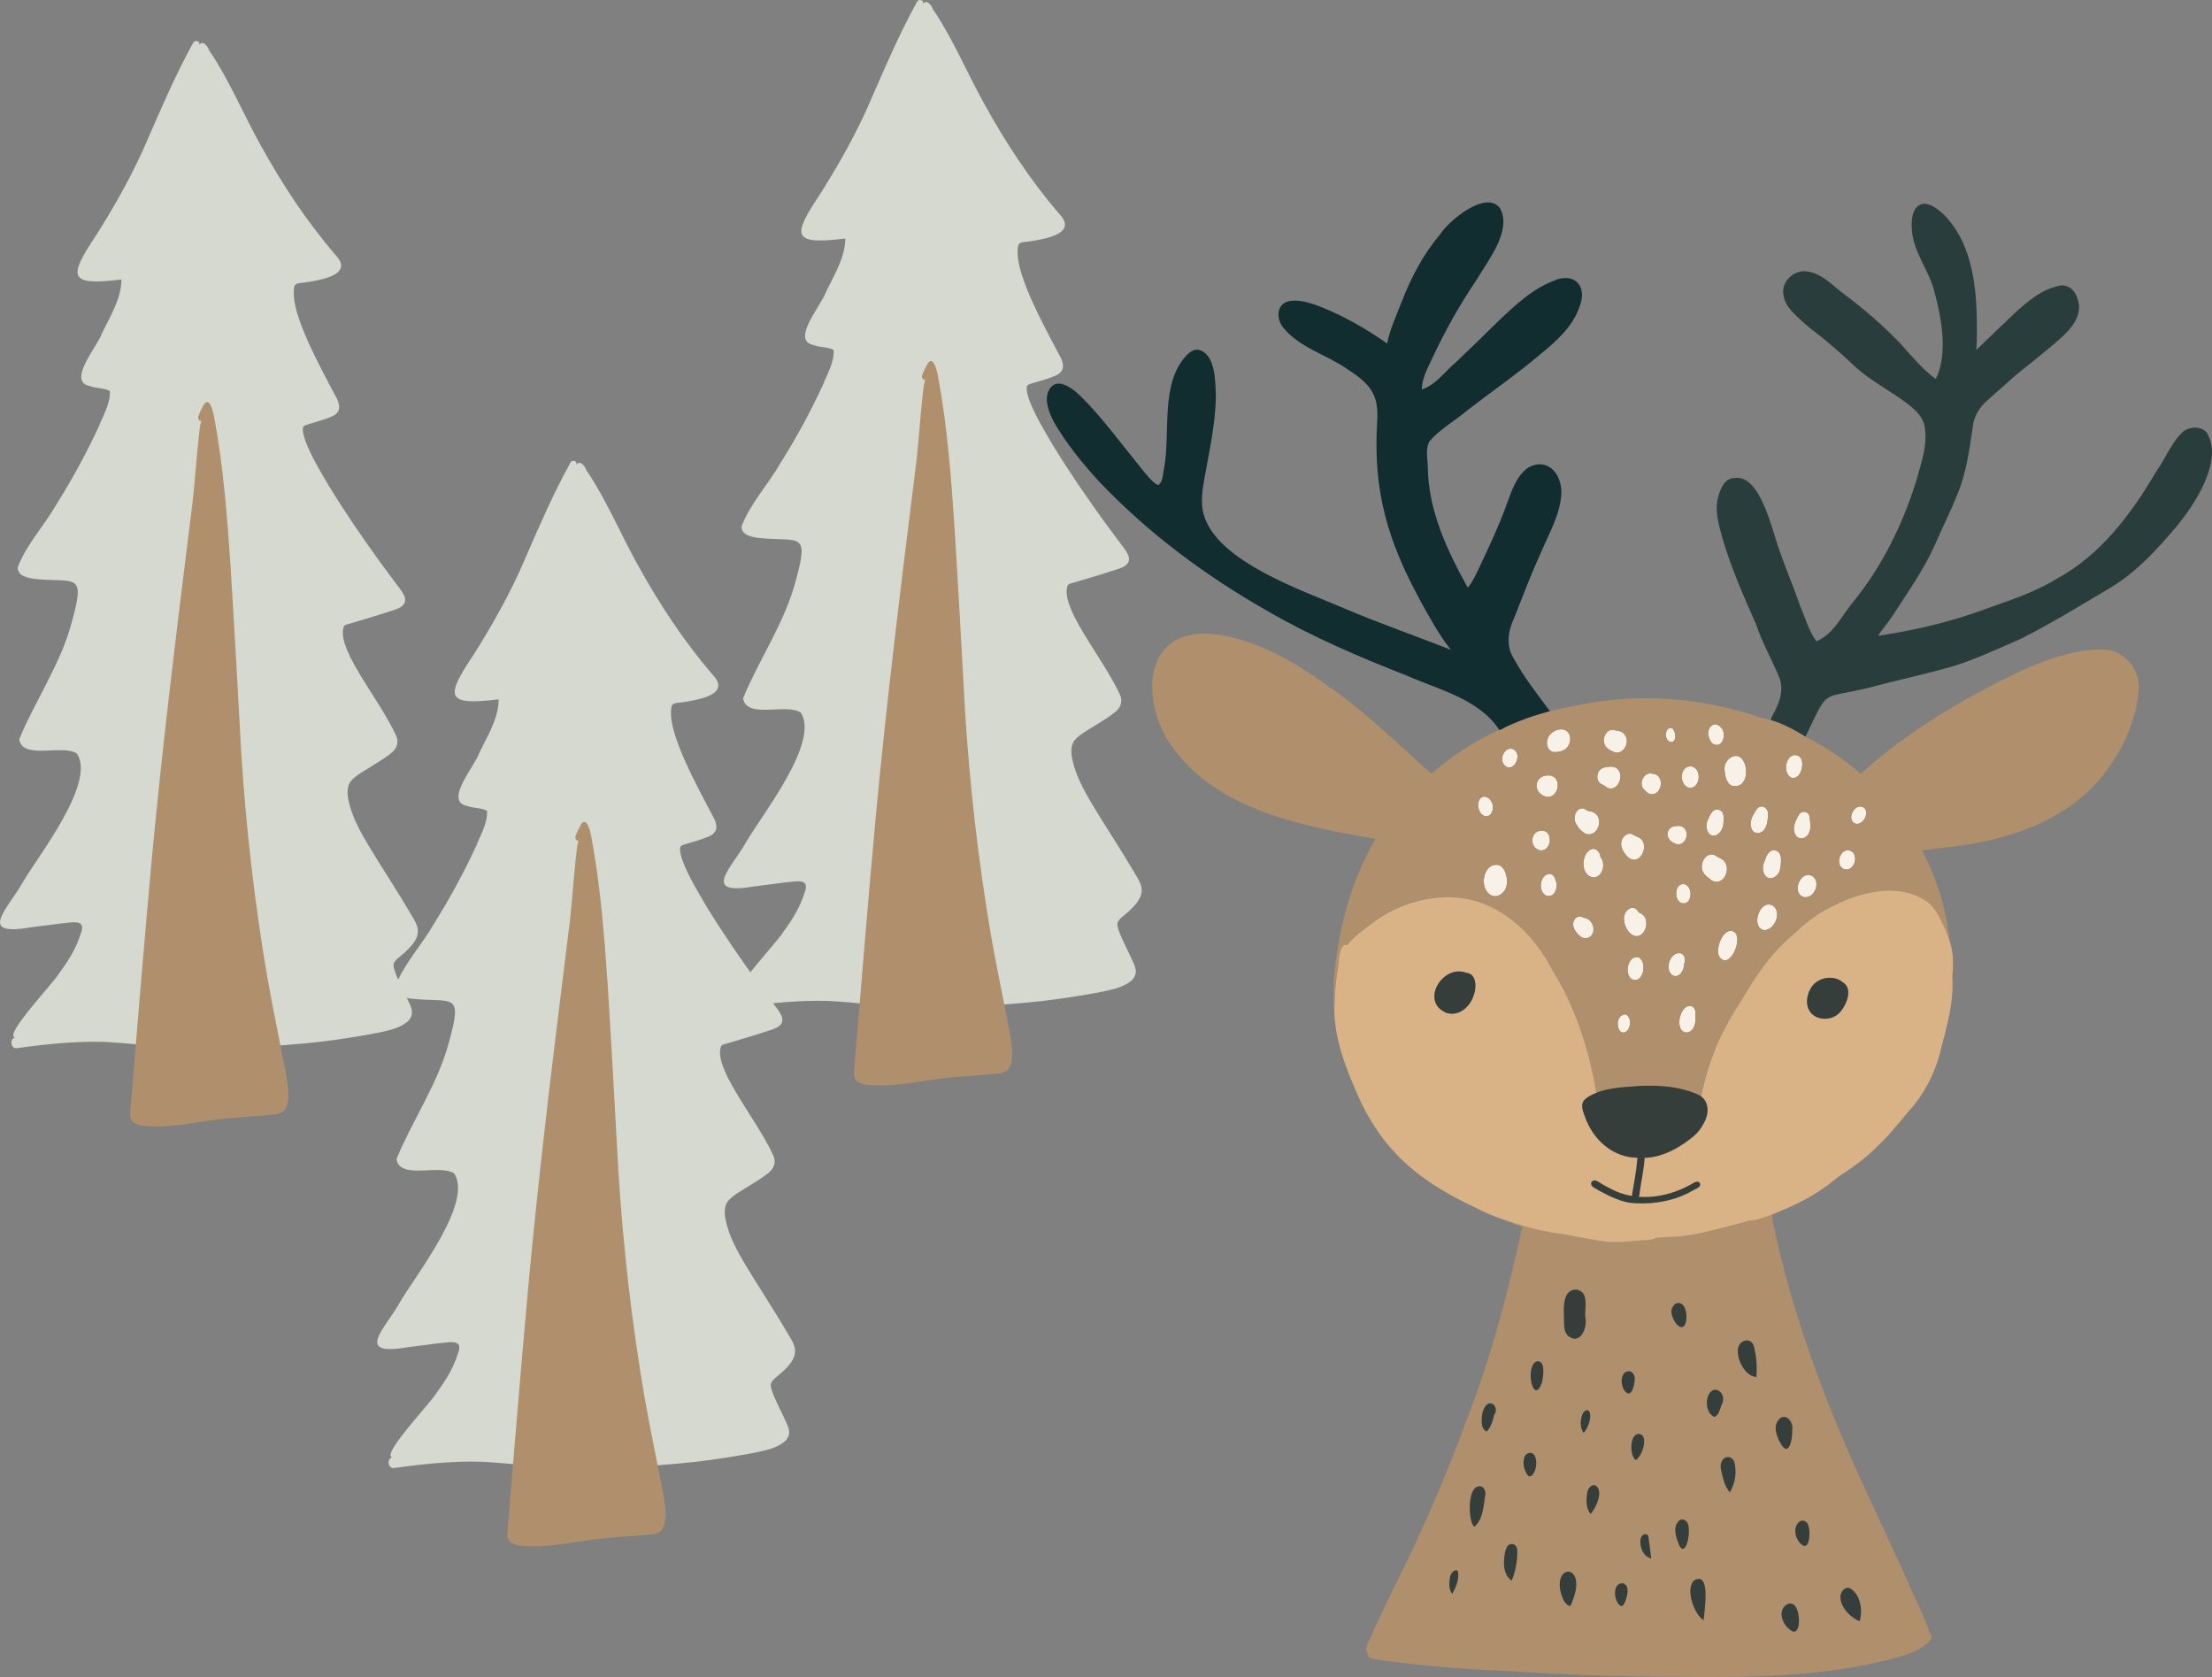 <svg xmlns="http://www.w3.org/2000/svg" fill="none" viewBox="0 0 186 141" height="141" width="186">
<rect x="0" y="0" width="186" height="141" fill="#808080" stroke="none"/>
<path fill="#D5D9D0" d="M95.987 74.67C96.101 75.471 95.452 76.118 94.913 76.617C94.599 76.928 94.157 77.158 93.966 77.572C93.945 77.682 93.958 77.784 93.975 77.891C93.992 77.959 94.009 78.023 94.017 78.057C94.306 78.96 94.79 79.791 95.172 80.656C95.329 81.006 95.528 81.359 95.503 81.751C95.477 82.028 95.325 82.275 95.121 82.459C94.476 82.987 93.631 83.166 92.837 83.345C91.568 83.596 90.287 83.801 89.005 83.984C87.214 84.236 85.414 84.38 83.615 84.508C81.896 84.619 80.172 84.785 78.449 84.768C75.521 84.781 72.626 84.304 69.706 84.155C67.206 84.074 64.719 84.338 62.244 84.683C62.147 84.696 62.045 84.649 61.977 84.585C61.731 84.368 61.786 83.89 62.096 83.784C62.083 83.775 62.066 83.763 62.053 83.75C61.412 83.302 65.44 79.122 65.882 78.321C66.616 77.329 67.287 76.259 67.643 75.07C68.203 73.724 66.816 74.146 66.001 74.193C65.156 74.295 64.307 74.41 63.462 74.516C58.823 75.33 61.569 72.927 62.783 70.724C64.103 68.466 68.916 62.407 67.35 59.927C66.2 59.071 62.724 60.502 62.486 58.696C63.853 55.376 66.005 52.33 66.917 48.802C68.085 44.579 67.21 45.581 63.734 45.223C63.178 45.133 62.312 44.971 62.359 44.238C63.102 42.3 64.617 40.71 65.644 38.908C66.96 36.807 68.152 34.626 69.192 32.367C69.561 31.426 70.16 30.454 70.101 29.423C69.6 29.159 68.946 29.219 68.403 29.01C66.459 28.605 69.107 25.627 69.451 24.549C70.135 23.134 71.068 21.664 71.077 20.053C66.531 20.62 66.624 19.823 68.972 16.299C70.648 13.645 72.184 10.901 73.398 8.003C74.549 5.357 75.703 2.707 77.095 0.18C77.163 0.023 77.363 -0.058 77.511 0.048C77.613 0.053 77.638 0.151 77.613 0.312C77.931 -0.067 78.318 0.393 78.479 0.845C78.538 0.922 78.598 1.003 78.653 1.088C80.232 3.504 81.352 6.193 82.753 8.711C84.557 11.983 86.615 15.123 89.047 17.957C90.579 19.55 88.198 20.011 87.006 20.228C86.675 20.288 86.339 20.322 86.004 20.364C85.843 20.386 85.673 20.458 85.622 20.629C85.321 21.928 86.254 24.097 86.785 25.32C87.485 26.862 88.283 28.358 89.077 29.853C89.48 30.548 89.599 31.226 88.742 31.583C88.139 31.852 87.49 32.005 86.861 32.201C86.696 32.274 86.441 32.291 86.352 32.465C86.276 32.845 86.424 33.228 86.53 33.59C87.04 34.945 87.804 36.185 88.534 37.429C89.871 39.62 91.326 41.737 92.829 43.816C93.283 44.434 93.742 45.052 94.2 45.666C94.429 45.972 94.68 46.271 94.845 46.62C95.223 47.477 94.34 47.741 93.699 47.937C92.82 48.222 91.938 48.495 91.051 48.755C90.715 48.853 90.38 48.947 90.049 49.049C89.956 49.087 89.841 49.113 89.781 49.202C89.489 50.033 89.972 51.035 90.312 51.793C91.462 54.047 93.05 56.054 94.145 58.338C94.454 58.977 94.234 59.531 93.674 59.94C93.164 60.336 92.608 60.668 92.056 61.009C91.462 61.389 90.804 61.712 90.342 62.258C90.083 62.611 90.066 63.08 90.108 63.502C90.418 65.462 91.568 67.153 92.574 68.82C93.478 70.251 94.387 71.683 95.252 73.136C95.528 73.63 95.893 74.103 95.999 74.67H95.987Z"></path>
<path fill="#AF8F6C" d="M84.357 89.506L84.366 89.498C84.362 89.498 84.357 89.506 84.357 89.506ZM84.429 89.425C84.429 89.425 84.434 89.417 84.438 89.413C84.434 89.421 84.429 89.425 84.429 89.425ZM84.446 89.391C84.446 89.391 84.438 89.408 84.434 89.413C84.434 89.404 84.442 89.4 84.446 89.391ZM84.841 86.421C84.994 87.427 85.359 88.829 84.879 89.749C84.519 90.384 83.682 90.248 83.058 90.333C82.142 90.405 81.221 90.469 80.304 90.555C77.838 90.738 75.385 91.466 72.902 91.202C72.214 91.113 71.709 90.844 71.815 90.064C71.871 89.31 71.934 88.556 71.998 87.802C72.528 81.398 73.059 74.998 73.645 68.598C74.583 58.585 75.839 48.576 77.078 38.601C77.269 36.824 77.384 35.039 77.579 33.262C77.634 32.823 77.656 32.367 77.796 31.946C77.596 31.971 77.473 31.715 77.541 31.549C77.626 31.302 77.74 31.072 77.863 30.838C78.411 29.602 78.767 31.047 78.878 31.652C79.654 35.802 79.969 40.029 80.257 44.234C80.58 49.398 80.864 54.567 81.144 59.735C81.547 66.093 82.265 72.433 83.343 78.709C83.797 81.287 84.336 83.848 84.833 86.413L84.841 86.421Z"></path>
<path fill="#D5D9D0" d="M66.84 113.411C66.955 114.212 66.305 114.859 65.766 115.358C65.452 115.669 65.011 115.899 64.82 116.312C64.799 116.423 64.811 116.525 64.828 116.632C64.845 116.7 64.862 116.764 64.871 116.798C65.159 117.701 65.643 118.532 66.025 119.397C66.182 119.747 66.382 120.1 66.356 120.492C66.331 120.769 66.178 121.016 65.974 121.2C65.329 121.728 64.485 121.907 63.691 122.086C62.422 122.337 61.14 122.542 59.858 122.725C58.067 122.976 56.268 123.121 54.468 123.249C52.749 123.36 51.026 123.526 49.303 123.509C46.374 123.522 43.479 123.045 40.559 122.895C38.059 122.814 35.572 123.079 33.098 123.424C33 123.437 32.898 123.39 32.83 123.326C32.584 123.108 32.639 122.631 32.949 122.525C32.937 122.516 32.92 122.503 32.907 122.491C32.266 122.043 36.294 117.863 36.735 117.062C37.469 116.069 38.14 115 38.497 113.811C39.057 112.465 37.669 112.886 36.854 112.933C36.009 113.036 35.161 113.151 34.316 113.257C29.677 114.071 32.423 111.668 33.637 109.465C34.957 107.207 39.77 101.148 38.204 98.668C37.053 97.811 33.577 99.243 33.34 97.436C34.706 94.117 36.858 91.071 37.771 87.543C38.938 83.32 38.064 84.321 34.588 83.963C34.032 83.874 33.166 83.712 33.212 82.979C33.955 81.04 35.47 79.451 36.498 77.649C37.813 75.548 39.006 73.367 40.046 71.108C40.415 70.166 41.014 69.195 40.954 68.164C40.453 67.9 39.8 67.959 39.256 67.751C37.312 67.346 39.961 64.367 40.305 63.289C40.988 61.875 41.922 60.405 41.93 58.794C37.385 59.361 37.478 58.564 39.825 55.04C41.502 52.386 43.038 49.642 44.252 46.744C45.402 44.098 46.557 41.448 47.949 38.921C48.017 38.764 48.216 38.683 48.365 38.789C48.467 38.793 48.492 38.891 48.467 39.053C48.785 38.674 49.171 39.134 49.332 39.586C49.392 39.663 49.451 39.744 49.506 39.829C51.085 42.245 52.206 44.933 53.606 47.452C55.41 50.724 57.469 53.864 59.901 56.698C61.433 58.291 59.052 58.752 57.859 58.969C57.528 59.029 57.193 59.063 56.858 59.105C56.696 59.127 56.526 59.199 56.476 59.369C56.174 60.669 57.108 62.838 57.639 64.061C58.339 65.603 59.137 67.099 59.93 68.594C60.334 69.289 60.453 69.966 59.595 70.324C58.992 70.593 58.343 70.746 57.715 70.942C57.549 71.014 57.295 71.031 57.206 71.206C57.129 71.585 57.278 71.969 57.384 72.331C57.893 73.686 58.657 74.926 59.387 76.17C60.724 78.36 62.18 80.478 63.682 82.557C64.137 83.175 64.595 83.793 65.053 84.406C65.282 84.713 65.533 85.012 65.698 85.361C66.076 86.217 65.193 86.482 64.552 86.678C63.674 86.963 62.791 87.236 61.904 87.496C61.569 87.594 61.233 87.687 60.902 87.79C60.809 87.828 60.694 87.854 60.635 87.943C60.342 88.774 60.826 89.775 61.166 90.534C62.316 92.788 63.903 94.795 64.998 97.079C65.308 97.718 65.087 98.272 64.527 98.681C64.018 99.077 63.462 99.409 62.91 99.75C62.316 100.129 61.658 100.453 61.195 100.999C60.936 101.352 60.919 101.821 60.962 102.243C61.272 104.203 62.422 105.894 63.428 107.56C64.332 108.992 65.24 110.424 66.106 111.877C66.382 112.371 66.747 112.844 66.853 113.411H66.84Z"></path>
<path fill="#AF8F6C" d="M55.211 128.247L55.219 128.239C55.215 128.239 55.211 128.247 55.211 128.247ZM55.283 128.166C55.283 128.166 55.287 128.158 55.291 128.153C55.287 128.162 55.283 128.166 55.283 128.166ZM55.3 128.132C55.3 128.132 55.291 128.149 55.287 128.153C55.287 128.145 55.296 128.141 55.3 128.132ZM55.695 125.162C55.847 126.168 56.212 127.57 55.733 128.49C55.372 129.125 54.536 128.988 53.912 129.074C52.995 129.146 52.074 129.21 51.157 129.295C48.691 129.479 46.238 130.207 43.755 129.943C43.068 129.853 42.563 129.585 42.669 128.805C42.724 128.051 42.788 127.297 42.851 126.543C43.382 120.139 43.912 113.739 44.498 107.339C45.436 97.326 46.692 87.317 47.932 77.342C48.123 75.565 48.237 73.78 48.433 72.003C48.488 71.564 48.509 71.108 48.649 70.686C48.45 70.712 48.327 70.456 48.394 70.29C48.479 70.043 48.594 69.813 48.717 69.579C49.264 68.343 49.621 69.787 49.731 70.392C50.508 74.543 50.822 78.769 51.111 82.975C51.433 88.139 51.718 93.308 51.998 98.476C52.401 104.833 53.118 111.174 54.196 117.45C54.651 120.028 55.19 122.589 55.686 125.154L55.695 125.162Z"></path>
<path fill="#D5D9D0" d="M35.122 78.113C35.236 78.915 34.587 79.562 34.048 80.061C33.734 80.372 33.293 80.602 33.102 81.015C33.08 81.126 33.093 81.228 33.11 81.335C33.127 81.403 33.144 81.467 33.153 81.501C33.441 82.404 33.925 83.235 34.307 84.1C34.464 84.449 34.664 84.803 34.638 85.195C34.613 85.472 34.46 85.719 34.256 85.902C33.611 86.431 32.766 86.61 31.973 86.789C30.704 87.04 29.422 87.245 28.14 87.428C26.349 87.679 24.549 87.824 22.75 87.952C21.031 88.063 19.308 88.229 17.584 88.212C14.656 88.225 11.761 87.747 8.841 87.598C6.341 87.517 3.854 87.781 1.38 88.127C1.282 88.139 1.18 88.093 1.112 88.029C0.866 87.811 0.921 87.334 1.231 87.228C1.218 87.219 1.201 87.206 1.189 87.193C0.548 86.746 4.576 82.566 5.017 81.765C5.751 80.772 6.422 79.703 6.778 78.514C7.339 77.168 5.951 77.589 5.136 77.636C4.291 77.738 3.442 77.853 2.598 77.96C-2.041 78.774 0.705 76.371 1.919 74.168C3.239 71.909 8.052 65.85 6.485 63.371C5.335 62.514 1.859 63.946 1.621 62.139C2.988 58.82 5.14 55.773 6.053 52.245C7.22 48.023 6.345 49.024 2.869 48.666C2.313 48.577 1.447 48.415 1.494 47.682C2.237 45.743 3.752 44.154 4.779 42.352C6.095 40.251 7.288 38.069 8.328 35.811C8.697 34.869 9.295 33.898 9.236 32.867C8.735 32.602 8.081 32.662 7.538 32.453C5.594 32.049 8.243 29.07 8.586 27.992C9.27 26.578 10.204 25.108 10.212 23.497C5.666 24.064 5.76 23.267 8.107 19.743C9.783 17.088 11.32 14.345 12.534 11.447C13.684 8.801 14.838 6.151 16.23 3.624C16.298 3.466 16.498 3.385 16.646 3.492C16.748 3.496 16.774 3.594 16.748 3.756C17.067 3.377 17.453 3.837 17.614 4.289C17.674 4.365 17.733 4.446 17.788 4.532C19.367 6.948 20.488 9.636 21.888 12.154C23.692 15.427 25.75 18.567 28.183 21.401C29.715 22.994 27.334 23.454 26.141 23.672C25.81 23.731 25.475 23.765 25.139 23.808C24.978 23.829 24.808 23.902 24.757 24.072C24.456 25.372 25.39 27.541 25.92 28.764C26.621 30.306 27.419 31.802 28.212 33.297C28.615 33.992 28.734 34.669 27.877 35.027C27.274 35.295 26.625 35.449 25.997 35.645C25.831 35.717 25.576 35.734 25.487 35.909C25.411 36.288 25.559 36.672 25.666 37.034C26.175 38.389 26.939 39.629 27.669 40.873C29.006 43.063 30.462 45.181 31.964 47.26C32.418 47.878 32.877 48.496 33.335 49.109C33.564 49.416 33.815 49.714 33.98 50.064C34.358 50.92 33.475 51.184 32.834 51.38C31.956 51.666 31.073 51.939 30.186 52.199C29.851 52.297 29.515 52.39 29.184 52.492C29.091 52.531 28.976 52.556 28.917 52.646C28.624 53.477 29.108 54.478 29.447 55.236C30.598 57.491 32.185 59.498 33.28 61.781C33.59 62.42 33.369 62.974 32.809 63.383C32.3 63.78 31.744 64.112 31.192 64.453C30.598 64.832 29.94 65.156 29.477 65.701C29.218 66.055 29.201 66.524 29.244 66.945C29.553 68.906 30.704 70.597 31.709 72.263C32.614 73.695 33.522 75.126 34.388 76.579C34.664 77.074 35.029 77.547 35.135 78.113H35.122Z"></path>
<path fill="#AF8F6C" d="M23.492 92.95L23.501 92.941C23.497 92.941 23.492 92.95 23.492 92.95ZM23.565 92.869C23.565 92.869 23.569 92.861 23.573 92.856C23.569 92.865 23.565 92.869 23.565 92.869ZM23.582 92.835C23.582 92.835 23.573 92.852 23.569 92.856C23.569 92.848 23.577 92.843 23.582 92.835ZM23.976 89.865C24.129 90.871 24.494 92.272 24.015 93.193C23.654 93.828 22.818 93.691 22.194 93.777C21.277 93.849 20.356 93.913 19.439 93.998C16.973 94.181 14.52 94.91 12.037 94.646C11.35 94.556 10.844 94.288 10.95 93.508C11.006 92.754 11.069 92 11.133 91.246C11.664 84.841 12.194 78.442 12.78 72.042C13.718 62.028 14.974 52.02 16.213 42.045C16.404 40.268 16.519 38.483 16.714 36.706C16.77 36.267 16.791 35.811 16.931 35.389C16.731 35.415 16.608 35.159 16.676 34.993C16.761 34.746 16.876 34.516 16.999 34.281C17.546 33.046 17.903 34.49 18.013 35.095C18.79 39.245 19.104 43.472 19.392 47.678C19.715 52.842 19.999 58.01 20.279 63.179C20.683 69.536 21.4 75.876 22.478 82.153C22.932 84.731 23.471 87.291 23.968 89.856L23.976 89.865Z"></path>
<g clip-path="url(#clip0_6792_1729)">
<path fill="#122D2F" d="M126.658 61.107C126.596 61.135 126.54 61.156 126.478 61.184C126.485 61.197 126.492 61.211 126.499 61.225C126.547 61.184 126.596 61.149 126.658 61.107ZM130.826 23.517C132.534 22.948 133.458 24.149 132.826 25.766C132.256 27.452 130.895 28.667 129.554 29.757C127.547 31.464 125.366 32.956 123.29 34.573C122.276 35.42 121.074 36.086 120.206 37.093C119.831 37.752 120.053 38.571 120.06 39.293C120.109 42.951 121.692 46.282 123.422 49.412C123.963 48.746 124.269 47.927 124.644 47.164C125.359 45.644 126.068 44.117 126.644 42.534C127.082 41.368 127.457 40.029 128.534 39.286C130.159 38.439 131.312 39.848 131.291 41.438C131.221 43.249 130.221 44.88 129.548 46.518C128.714 48.302 128.054 50.127 127.325 51.946C126.797 53.042 126.61 54.319 127.304 55.388C128.131 56.908 129.152 58.199 130.166 59.573C130.228 59.657 130.291 59.747 130.353 59.83C130.45 59.962 130.548 60.101 130.631 60.24C130.777 60.524 130.423 60.823 130.2 60.538C130.131 60.441 130.062 60.344 129.992 60.246C129.631 60.441 129.179 60.462 128.804 60.642C128.131 60.941 127.436 61.204 126.811 61.6C126.728 61.655 126.644 61.732 126.547 61.739C126.443 61.801 126.297 61.739 126.242 61.635C126.186 61.544 126.137 61.461 126.082 61.378C124.366 58.761 120.998 57.998 118.268 56.79C114.268 55.228 110.309 53.528 106.593 51.377C101.398 48.427 96.522 44.811 92.417 40.48C91.362 39.335 90.361 38.127 89.479 36.843C88.889 35.941 88.229 35.018 88.062 33.935C87.896 33.185 88.278 32.123 89.195 32.262C90.125 32.456 90.792 33.255 91.445 33.893C92.917 35.462 94.202 37.19 95.557 38.863C96.022 39.432 96.46 40.036 97.001 40.535C97.147 40.633 97.265 40.792 97.439 40.751C97.779 40.459 97.786 39.876 97.862 39.487C98.474 36.385 97.487 32.214 99.842 29.798C100.085 29.576 100.391 29.368 100.738 29.396C102.266 29.722 102.203 32.227 102.238 33.463C102.183 35.725 101.682 37.94 101.287 40.167C101.113 41.153 100.946 42.173 101.189 43.159C102.224 47.205 109.579 49.655 113.135 51.189C116.053 52.431 119.053 53.466 121.991 54.625C120.998 53.355 120.206 51.925 119.442 50.523C116.685 45.456 115.462 41.34 115.796 35.545C115.997 33.102 115.164 32.248 113.212 30.978C111.476 29.784 109.239 29.215 107.885 27.522C107.253 26.724 107.35 25.426 108.545 25.294C109.357 25.197 110.17 25.467 110.927 25.745C112.969 26.543 114.851 27.626 116.636 28.875C116.886 27.668 117.414 26.515 117.865 25.37C118.657 23.323 119.671 21.386 121.088 19.707C121.831 18.548 124.908 15.98 126.11 17.472C127.186 19.346 125.13 21.879 124.193 23.475C122.755 25.592 121.539 27.765 120.456 30.069C120.06 30.944 119.553 31.797 119.56 32.741C120.734 32.359 121.533 31.193 122.463 30.416C123.623 29.312 124.776 28.202 125.915 27.071C127.374 25.683 128.916 24.204 130.846 23.531L130.826 23.517Z"></path>
<path fill="#B37F59" d="M125.457 67.513C125.741 68.18 125.158 69.068 124.512 68.381C124.248 68.027 124.151 67.437 124.498 67.104C124.846 66.764 125.332 67.145 125.45 67.513H125.457Z"></path>
<path fill="#B37F59" d="M125.957 72.712C126.679 72.871 126.874 74.169 126.589 74.738C126.36 75.203 125.804 75.53 125.332 75.231C124.352 74.662 124.7 72.559 125.957 72.712Z"></path>
<path fill="#B37F59" d="M127.228 62.981C128.11 63.384 127.263 65.112 126.485 64.314C126.047 63.821 126.526 62.718 127.228 62.981Z"></path>
<path fill="#B37F59" d="M129.68 69.838C130.631 69.887 130.471 71.525 129.561 71.504C128.568 71.372 128.624 69.804 129.68 69.838Z"></path>
<path fill="#B37F59" d="M130.291 65.195C131.43 65.306 131.062 67.194 129.992 66.986C128.791 66.611 129.02 65.098 130.291 65.195Z"></path>
<path fill="#B37F59" d="M130.791 73.975C131.082 74.502 130.742 75.544 130.02 75.294C129.353 74.968 129.45 73.732 130.138 73.489C130.471 73.378 130.742 73.67 130.798 73.975H130.791Z"></path>
<path fill="#B37F59" d="M131.583 61.364C132.235 61.683 132.131 62.648 131.576 63.009C131.221 63.21 130.985 63.231 130.638 63.217C130.228 63.169 130.048 62.711 130.082 62.343C130.124 61.663 130.964 61.135 131.59 61.357L131.583 61.364Z"></path>
<path fill="#B37F59" d="M133.201 77.154C134.298 77.348 134.257 79.153 133.055 78.833C132.597 78.535 132.048 77.889 132.395 77.327C132.604 76.973 132.937 77.036 133.208 77.154H133.201Z"></path>
<path fill="#B37F59" d="M134.43 68.832C134.611 69.436 134.152 70.255 133.465 70.137C133.034 70.005 132.687 69.575 132.492 69.186C132.256 68.707 132.52 67.888 133.138 67.965C133.291 67.992 133.374 68.124 133.52 68.166C133.93 68.221 134.326 68.381 134.43 68.825V68.832Z"></path>
<path fill="#B37F59" d="M134.569 72.039C135.048 72.594 134.791 73.753 133.965 73.767C132.902 73.635 132.902 71.754 133.819 71.393C134.229 71.254 134.555 71.664 134.569 72.039Z"></path>
<path fill="#B37F59" d="M135.986 64.626C136.653 65.195 135.986 66.694 135.097 66.195C134.875 65.959 134.493 65.945 134.368 65.598C134.257 65.334 134.312 64.973 134.507 64.758C134.694 64.55 134.958 64.473 135.229 64.466C135.493 64.439 135.778 64.439 135.986 64.626Z"></path>
<path fill="#B37F59" d="M136.66 61.822C137.056 62.412 136.549 63.418 135.791 63.266C135.416 63.12 134.993 62.919 134.882 62.495C134.764 62.01 135.041 61.371 135.597 61.364C135.979 61.447 136.437 61.44 136.653 61.829L136.66 61.822Z"></path>
<path fill="#B37F59" d="M137.021 85.663C137.222 86.1 136.861 87.072 136.285 86.752C135.903 86.392 135.93 85.559 136.451 85.337C136.771 85.17 136.931 85.475 137.014 85.663H137.021Z"></path>
<path fill="#B37F59" d="M137.743 70.373C138.841 70.838 137.965 72.92 136.91 72.08C136.403 71.636 136.028 70.817 136.611 70.276C136.771 70.123 137.042 70.033 137.25 70.137C137.41 70.241 137.563 70.317 137.743 70.38V70.373Z"></path>
<path fill="#B37F59" d="M137.799 80.492C138.535 80.867 138.188 82.762 137.222 82.325C136.542 81.915 136.896 80.228 137.799 80.492Z"></path>
<path fill="#B37F59" d="M137.799 76.703C139.153 77.168 138.125 79.541 137.007 78.382C136.535 77.841 136.285 76.8 137.035 76.376C137.354 76.203 137.674 76.404 137.799 76.703Z"></path>
<path fill="#B37F59" d="M138.952 65.056C140.021 65.084 139.813 66.917 138.792 66.771C138.535 66.722 138.389 66.5 138.202 66.341C137.771 65.82 138.271 64.855 138.952 65.056Z"></path>
<path fill="#B37F59" d="M140.626 61.239C140.931 61.468 141.035 62.447 140.487 62.384C139.896 62.273 139.966 61.003 140.626 61.239Z"></path>
<path fill="#B37F59" d="M141.285 69.443C142.362 69.728 141.681 71.511 140.702 70.845L140.723 70.859C140.202 70.616 140.007 69.977 140.494 69.582C140.723 69.429 141.014 69.422 141.285 69.436V69.443Z"></path>
<path fill="#B37F59" d="M141.362 80.152C141.695 80.291 141.744 80.742 141.619 81.04C141.646 81.533 141.202 82.324 140.632 81.991C139.917 81.485 140.473 79.951 141.362 80.159V80.152Z"></path>
<path fill="#B37F59" d="M141.688 74.35C142.41 74.621 142.272 76.189 141.383 75.925C140.702 75.641 140.827 74.142 141.688 74.35Z"></path>
<path fill="#B37F59" d="M142.133 64.425C143.216 64.48 142.98 66.535 141.91 66.195C141.195 65.855 141.251 64.46 142.133 64.425Z"></path>
<path fill="#B37F59" d="M142.549 85.462C142.626 85.989 142.445 86.766 141.806 86.801C140.702 86.697 141.285 84.296 142.251 84.587C142.591 84.726 142.598 85.149 142.549 85.462Z"></path>
<path fill="#B37F59" d="M144.675 61.121C145.237 61.572 144.897 62.96 144.07 62.551C143.834 62.426 143.744 62.148 143.675 61.912C143.452 61.246 144.126 60.517 144.675 61.121Z"></path>
<path fill="#B37F59" d="M144.508 68.069C145.043 68.207 144.966 68.839 144.911 69.269C144.911 69.852 144.202 70.644 143.675 70.047C143.438 69.7 143.438 69.249 143.626 68.881C143.786 68.513 144.001 67.978 144.501 68.069H144.508Z"></path>
<path fill="#B37F59" d="M144.98 72.413C145.585 73.108 144.883 74.551 143.932 74.031C143.681 73.816 143.383 73.635 143.216 73.344C142.813 72.684 143.438 71.497 144.258 71.928C144.48 72.115 144.807 72.177 144.98 72.407V72.413Z"></path>
<path fill="#B37F59" d="M145.64 78.264C146.772 78.521 145.501 81.637 144.605 80.471C144.161 79.888 144.834 78.098 145.64 78.264Z"></path>
<path fill="#B37F59" d="M146.501 63.828C147.092 64.585 146.897 66.354 145.647 66.063C145.112 65.834 145.022 65.077 145.008 64.571C145.022 63.849 145.953 63.148 146.508 63.828H146.501Z"></path>
<path fill="#B37F59" d="M147.772 67.957C148.161 67.583 148.689 67.937 148.668 68.423C148.647 68.881 148.627 69.38 148.342 69.762C148.092 70.102 147.529 70.158 147.321 69.748C146.988 69.117 147.411 68.45 147.772 67.957Z"></path>
<path fill="#B37F59" d="M149.071 76.147C149.842 76.689 149.238 78.181 148.356 78.209C147.133 78.014 147.967 75.516 149.071 76.147Z"></path>
<path fill="#B37F59" d="M149.196 71.476C149.974 71.581 149.766 72.622 149.668 73.17C149.53 73.683 148.835 74.121 148.439 73.607C148.175 73.274 148.203 72.802 148.37 72.434C148.509 72.039 148.682 71.469 149.196 71.469V71.476Z"></path>
<path fill="#B37F59" d="M151.321 63.62C151.835 64.071 151.426 65.612 150.641 65.39C149.738 64.973 150.294 62.947 151.321 63.62Z"></path>
<path fill="#B37F59" d="M152.155 68.631C152.204 69.089 152.335 69.596 152.113 70.026C151.926 70.498 151.252 70.692 150.974 70.186C150.655 69.617 150.995 68.936 151.308 68.444C151.551 68.103 152.085 68.221 152.155 68.631Z"></path>
<path fill="#B37F59" d="M152.301 73.607C153.148 74.003 152.662 75.481 151.78 75.433C150.62 75.287 151.266 73.225 152.301 73.607Z"></path>
<path fill="#B37F59" d="M155.676 71.567C156.35 71.997 155.829 73.364 155.023 73.059C154.204 72.677 154.808 71.102 155.676 71.567Z"></path>
<path fill="#B37F59" d="M156.697 67.874C157.26 68.284 156.69 69.374 156.051 69.255C155.183 68.957 155.933 67.472 156.697 67.874Z"></path>
<path fill="#2A3D3D" d="M185.611 36.461C186.958 38.814 184.486 42.52 182.958 44.332C181.353 46.22 179.652 48.087 177.513 49.378C175.012 50.856 172.561 52.376 169.963 53.688C168.109 54.5 166.261 55.36 164.33 55.985C161.99 56.665 159.6 57.158 157.246 57.797C153.016 58.838 153.85 57.727 151.835 61.898C151.835 61.912 151.828 61.926 151.822 61.94C150.905 61.378 149.946 60.857 148.911 60.552C148.911 60.26 149.259 59.844 149.321 59.615C149.745 58.775 149.967 57.817 149.599 56.922C148.995 55.444 148.182 54.062 147.682 52.535C146.64 50.169 145.578 47.788 144.848 45.297C144.515 44.103 144.119 42.826 144.529 41.597C144.723 40.973 145.043 40.237 145.793 40.195C148.036 39.765 149.016 44.665 149.62 46.247C150.169 47.844 150.842 49.392 151.384 50.988C151.815 51.959 152.099 53.07 152.738 53.917C154.218 53.299 154.926 51.647 155.926 50.481C158.274 47.559 159.975 44.117 161.094 40.542C161.531 38.988 162.177 37.252 161.788 35.642C161.469 34.629 160.51 34.039 159.705 33.442C158.475 32.609 157.17 31.88 156.058 30.888C155.176 30.041 154.259 29.243 153.322 28.466C152.69 27.959 152.03 27.487 151.44 26.925C150.828 26.342 150.099 25.738 149.981 24.85C149.703 23.718 150.842 22.643 151.954 22.823C153.225 22.99 154.107 24.01 155.065 24.732C156.788 26.009 158.413 27.425 159.892 28.979C160.781 30 161.684 31.048 162.768 31.867C163.879 29.687 163.198 26.397 162.545 24.135C162.066 22.601 161.024 21.282 160.802 19.672C160.476 17.437 161.503 16.195 163.427 18.013C166.018 20.644 166.247 24.558 166.233 28.056C166.219 28.507 166.219 28.965 166.185 29.416C167.282 28.369 168.372 27.314 169.47 26.265C170.512 25.342 171.651 24.35 173.047 24.052C173.79 23.816 174.464 24.343 174.665 25.051C175.346 26.772 173.658 28.126 172.491 29.111C171.54 29.923 170.546 30.687 169.574 31.478C168.782 32.179 167.99 32.887 167.199 33.581C166.49 34.171 165.969 34.969 165.886 35.885C165.601 37.801 165.351 39.737 164.594 41.549C164.025 42.985 163.323 44.367 162.712 45.782C161.802 47.83 160.503 49.662 159.295 51.536C158.975 52.05 158.593 52.529 158.232 53.008C158.121 53.153 158.024 53.306 157.927 53.452C158.197 53.41 158.468 53.368 158.739 53.32C161.49 52.876 164.198 52.209 166.817 51.252C168.886 50.502 171.053 49.829 172.936 48.663C176.638 46.657 179.193 43.235 181.284 39.682C182.09 38.571 182.576 37.183 183.604 36.26C184.215 35.83 185.16 35.816 185.632 36.454L185.611 36.461Z"></path>
<path fill="#F8F1E8" d="M125.332 75.231C124.352 74.662 124.7 72.559 125.957 72.712C126.679 72.871 126.874 74.169 126.589 74.738C126.36 75.203 125.804 75.53 125.332 75.231Z"></path>
<path fill="#F8F1E8" d="M129.561 71.497C128.568 71.365 128.624 69.797 129.68 69.832C130.631 69.88 130.471 71.518 129.561 71.497Z"></path>
<path fill="#F8F1E8" d="M130.02 75.294C129.353 74.968 129.45 73.732 130.138 73.489C130.471 73.378 130.742 73.67 130.798 73.975C131.089 74.502 130.749 75.544 130.027 75.294H130.02Z"></path>
<path fill="#F8F1E8" d="M133.048 78.833C132.59 78.535 132.041 77.889 132.388 77.327C132.597 76.973 132.93 77.036 133.201 77.154C134.298 77.348 134.257 79.153 133.055 78.833H133.048Z"></path>
<path fill="#F8F1E8" d="M137.222 82.325C136.542 81.915 136.896 80.228 137.799 80.492C138.535 80.867 138.188 82.762 137.222 82.325Z"></path>
<path fill="#F8F1E8" d="M141.806 86.808C140.702 86.704 141.285 84.303 142.251 84.594C142.584 84.733 142.598 85.156 142.549 85.469C142.626 85.996 142.445 86.773 141.806 86.808Z"></path>
<path fill="#F8F1E8" d="M140.626 81.984C139.91 81.478 140.466 79.944 141.355 80.152C141.688 80.291 141.737 80.742 141.612 81.04C141.64 81.533 141.195 82.318 140.626 81.991V81.984Z"></path>
<path fill="#F8F1E8" d="M137 78.389C136.528 77.848 136.278 76.807 137.028 76.383C137.347 76.21 137.667 76.411 137.792 76.71C139.146 77.174 138.118 79.548 137 78.389Z"></path>
<path fill="#F8F1E8" d="M133.965 73.767C132.902 73.635 132.902 71.754 133.819 71.393C134.229 71.254 134.555 71.664 134.569 72.039C135.048 72.594 134.791 73.753 133.965 73.767Z"></path>
<path fill="#F8F1E8" d="M136.91 72.08C136.403 71.629 136.028 70.817 136.611 70.276C136.771 70.123 137.042 70.033 137.25 70.137C137.41 70.241 137.563 70.317 137.743 70.38C138.841 70.845 137.965 72.927 136.91 72.087V72.08Z"></path>
<path fill="#F8F1E8" d="M133.465 70.137C133.034 70.005 132.687 69.575 132.492 69.186C132.256 68.707 132.52 67.888 133.138 67.965C133.291 67.992 133.374 68.124 133.52 68.166C133.93 68.221 134.326 68.381 134.43 68.825C134.618 69.429 134.159 70.248 133.465 70.13V70.137Z"></path>
<path fill="#F8F1E8" d="M129.992 66.986C128.791 66.611 129.02 65.098 130.291 65.195C131.43 65.306 131.062 67.194 129.992 66.986Z"></path>
<path fill="#F8F1E8" d="M130.638 63.224C130.228 63.175 130.048 62.717 130.082 62.349C130.124 61.669 130.964 61.142 131.59 61.364C132.242 61.683 132.138 62.641 131.583 63.009C131.228 63.21 130.992 63.231 130.638 63.217V63.224Z"></path>
<path fill="#F8F1E8" d="M135.097 66.202C134.875 65.966 134.486 65.952 134.368 65.605C134.257 65.341 134.312 64.98 134.507 64.765C134.694 64.557 134.958 64.48 135.229 64.474C135.493 64.446 135.778 64.446 135.986 64.633C136.653 65.202 135.986 66.695 135.097 66.202Z"></path>
<path fill="#F8F1E8" d="M135.791 63.259C135.423 63.113 134.993 62.912 134.882 62.489C134.764 62.003 135.041 61.364 135.597 61.357C135.979 61.441 136.437 61.434 136.653 61.822C137.056 62.412 136.542 63.419 135.785 63.266L135.791 63.259Z"></path>
<path fill="#F8F1E8" d="M138.785 66.764C138.528 66.715 138.382 66.493 138.195 66.333C137.764 65.813 138.264 64.848 138.945 65.049C140.014 65.077 139.806 66.909 138.785 66.764Z"></path>
<path fill="#F8F1E8" d="M140.723 70.859C140.202 70.616 140.007 69.977 140.494 69.582C140.723 69.429 141.014 69.422 141.285 69.436C142.355 69.721 141.681 71.504 140.702 70.838L140.723 70.852V70.859Z"></path>
<path fill="#F8F1E8" d="M141.383 75.918C140.702 75.634 140.827 74.141 141.688 74.343C142.41 74.614 142.272 76.182 141.383 75.918Z"></path>
<path fill="#F8F1E8" d="M143.938 74.031C143.688 73.816 143.39 73.635 143.223 73.344C142.82 72.684 143.445 71.497 144.265 71.928C144.487 72.115 144.814 72.177 144.987 72.407C145.591 73.101 144.89 74.544 143.938 74.024V74.031Z"></path>
<path fill="#F8F1E8" d="M144.605 80.478C144.161 79.895 144.834 78.098 145.64 78.271C146.772 78.521 145.501 81.644 144.605 80.478Z"></path>
<path fill="#F8F1E8" d="M148.363 78.202C147.14 78.007 147.974 75.509 149.078 76.14C149.849 76.682 149.245 78.174 148.363 78.202Z"></path>
<path fill="#F8F1E8" d="M151.78 75.433C150.62 75.287 151.266 73.225 152.301 73.607C153.148 74.003 152.662 75.474 151.78 75.433Z"></path>
<path fill="#F8F1E8" d="M155.03 73.059C154.211 72.677 154.822 71.102 155.683 71.567C156.357 71.997 155.836 73.371 155.03 73.059Z"></path>
<path fill="#F8F1E8" d="M156.051 69.255C155.183 68.957 155.933 67.472 156.697 67.874C157.253 68.284 156.69 69.374 156.051 69.255Z"></path>
<path fill="#F8F1E8" d="M150.974 70.186C150.655 69.617 150.995 68.936 151.308 68.444C151.551 68.103 152.085 68.221 152.155 68.631C152.204 69.089 152.335 69.596 152.113 70.026C151.926 70.498 151.252 70.692 150.974 70.186Z"></path>
<path fill="#F8F1E8" d="M148.432 73.607C148.168 73.274 148.196 72.795 148.363 72.434C148.502 72.039 148.675 71.469 149.189 71.476C149.967 71.581 149.759 72.622 149.662 73.17C149.516 73.683 148.828 74.121 148.432 73.607Z"></path>
<path fill="#F8F1E8" d="M147.321 69.748C146.988 69.117 147.411 68.45 147.772 67.957C148.161 67.583 148.689 67.937 148.668 68.423C148.647 68.881 148.627 69.38 148.335 69.762C148.085 70.102 147.522 70.158 147.314 69.748H147.321Z"></path>
<path fill="#F8F1E8" d="M143.675 70.047C143.438 69.7 143.438 69.249 143.626 68.881C143.793 68.513 144.001 67.978 144.501 68.069C145.036 68.207 144.959 68.839 144.904 69.269C144.904 69.852 144.195 70.644 143.668 70.047H143.675Z"></path>
<path fill="#F8F1E8" d="M145.647 66.063C145.112 65.834 145.022 65.077 145.008 64.571C145.022 63.849 145.953 63.148 146.508 63.828C147.099 64.585 146.904 66.354 145.654 66.063H145.647Z"></path>
<path fill="#F8F1E8" d="M141.91 66.195C141.195 65.855 141.251 64.46 142.133 64.425C143.216 64.48 142.98 66.535 141.91 66.195Z"></path>
<path fill="#F8F1E8" d="M124.519 68.381C124.262 68.027 124.158 67.43 124.505 67.104C124.852 66.764 125.339 67.145 125.464 67.513C125.748 68.173 125.165 69.068 124.519 68.381Z"></path>
<path fill="#F8F1E8" d="M126.485 64.314C126.04 63.821 126.526 62.718 127.228 62.981C128.103 63.384 127.263 65.112 126.485 64.314Z"></path>
<path fill="#F8F1E8" d="M144.07 62.551C143.834 62.426 143.744 62.148 143.675 61.919C143.452 61.253 144.126 60.524 144.675 61.128C145.237 61.579 144.897 62.967 144.07 62.558V62.551Z"></path>
<path fill="#F8F1E8" d="M140.48 62.384C139.889 62.273 139.959 61.003 140.619 61.239C140.924 61.461 141.028 62.447 140.48 62.384Z"></path>
<path fill="#F8F1E8" d="M150.641 65.383C149.731 64.966 150.294 62.94 151.321 63.613C151.835 64.064 151.426 65.605 150.641 65.383Z"></path>
<path fill="#F8F1E8" d="M136.285 86.746C135.903 86.385 135.93 85.552 136.451 85.33C136.771 85.163 136.931 85.469 137.014 85.656C137.215 86.093 136.854 87.065 136.278 86.746H136.285Z"></path>
<path fill="#AF8F6C" d="M162.219 137.266C162.392 137.356 162.49 137.544 162.379 137.807C161.531 138.862 160.038 139.196 158.781 139.55C153.023 140.979 147.057 141.042 141.16 140.972C136.604 140.958 132.048 140.834 127.499 140.535C123.706 140.341 120.011 140.139 116.268 139.584C115.907 139.522 115.511 139.515 115.177 139.362C115.059 139.272 115.018 139.154 115.032 139.029C114.573 138.613 115.302 137.703 115.434 137.224C115.969 136.051 116.532 134.885 117.094 133.713C119.428 129.083 121.539 124.28 123.304 119.429C125.366 114.154 126.825 108.664 127.999 103.132C127.228 102.876 126.478 102.591 125.741 102.272C126.103 102.411 126.464 102.529 126.832 102.64C128.374 103.216 129.978 103.563 131.603 103.771C132.541 103.958 133.486 104.125 134.416 104.285C135.535 104.507 136.667 104.375 137.792 104.285C138.257 104.208 138.841 104.326 139.243 104.056C139.542 104.042 139.848 104.021 140.146 103.986C141.862 103.986 143.543 103.542 145.203 103.112C145.855 102.959 146.501 102.785 147.14 102.584C147.765 102.66 149.335 101.939 149.766 101.772C149.849 101.737 149.932 101.703 150.016 101.668C149.682 101.828 149.342 101.987 149.002 102.14C149.036 102.244 149.05 102.376 149.036 102.536C150.669 110.531 153.579 118.2 157.017 125.585C158.42 128.597 159.809 131.61 161.17 134.643C161.531 135.434 161.906 136.225 162.198 137.044C162.219 137.113 162.233 137.19 162.226 137.259L162.219 137.266Z"></path>
<path fill="#AF8F6C" d="M124.519 68.381C125.165 69.068 125.748 68.173 125.464 67.513C125.346 67.146 124.852 66.764 124.512 67.104C124.158 67.43 124.262 68.027 124.526 68.381H124.519ZM126.589 74.739C126.874 74.176 126.679 72.871 125.957 72.712C124.7 72.559 124.352 74.662 125.332 75.231C125.797 75.53 126.36 75.21 126.589 74.739ZM126.485 64.314C127.269 65.112 128.11 63.384 127.228 62.981C126.519 62.718 126.04 63.821 126.485 64.314ZM129.561 71.497C130.471 71.525 130.631 69.88 129.68 69.832C128.624 69.797 128.568 71.365 129.561 71.497ZM129.992 66.986C131.062 67.194 131.43 65.306 130.291 65.195C129.02 65.098 128.79 66.611 129.992 66.986ZM130.013 75.294C130.735 75.544 131.076 74.502 130.784 73.975C130.735 73.67 130.457 73.378 130.124 73.489C129.443 73.732 129.339 74.968 130.006 75.294H130.013ZM131.576 63.016C132.131 62.648 132.235 61.69 131.583 61.371C130.957 61.149 130.117 61.676 130.075 62.357C130.041 62.724 130.221 63.182 130.631 63.231C130.985 63.245 131.214 63.224 131.569 63.023L131.576 63.016ZM133.048 78.834C134.257 79.146 134.291 77.348 133.194 77.154C132.923 77.036 132.59 76.973 132.381 77.327C132.041 77.889 132.583 78.535 133.041 78.834H133.048ZM133.465 70.137C134.152 70.255 134.611 69.436 134.43 68.832C134.326 68.388 133.93 68.228 133.52 68.173C133.374 68.131 133.291 67.999 133.138 67.972C132.513 67.888 132.256 68.714 132.492 69.193C132.687 69.582 133.034 70.012 133.465 70.144V70.137ZM133.965 73.767C134.791 73.753 135.048 72.594 134.569 72.039C134.555 71.664 134.222 71.254 133.819 71.393C132.902 71.754 132.909 73.635 133.965 73.767ZM135.097 66.195C135.986 66.688 136.653 65.195 135.986 64.626C135.785 64.432 135.493 64.432 135.229 64.466C134.958 64.48 134.694 64.55 134.507 64.758C134.312 64.973 134.257 65.334 134.368 65.598C134.486 65.938 134.875 65.952 135.097 66.195ZM135.791 63.259C136.542 63.419 137.056 62.412 136.66 61.815C136.444 61.426 135.986 61.434 135.604 61.35C135.041 61.364 134.771 61.996 134.889 62.481C135 62.905 135.423 63.106 135.798 63.252L135.791 63.259ZM136.285 86.746C136.861 87.072 137.222 86.093 137.021 85.656C136.937 85.469 136.778 85.163 136.458 85.33C135.937 85.552 135.91 86.385 136.292 86.746H136.285ZM136.91 72.08C137.965 72.92 138.841 70.838 137.743 70.373C137.563 70.311 137.41 70.234 137.25 70.13C137.035 70.026 136.771 70.116 136.611 70.269C136.028 70.817 136.403 71.629 136.91 72.073V72.08ZM137.222 82.325C138.188 82.762 138.535 80.867 137.799 80.492C136.896 80.228 136.542 81.908 137.222 82.325ZM137 78.389C138.118 79.548 139.153 77.175 137.792 76.71C137.66 76.411 137.347 76.21 137.028 76.383C136.278 76.807 136.528 77.848 137 78.389ZM138.785 66.764C139.806 66.91 140.014 65.084 138.945 65.049C138.271 64.848 137.771 65.813 138.195 66.334C138.382 66.493 138.528 66.708 138.785 66.764ZM140.48 62.384C141.035 62.44 140.924 61.461 140.619 61.239C139.952 61.01 139.889 62.273 140.48 62.384ZM140.702 70.845C141.681 71.511 142.355 69.727 141.285 69.443C141.021 69.429 140.723 69.436 140.494 69.589C140.007 69.977 140.195 70.616 140.723 70.866L140.702 70.852V70.845ZM141.612 81.034C141.737 80.735 141.688 80.284 141.355 80.145C140.466 79.937 139.91 81.478 140.625 81.978C141.195 82.311 141.64 81.519 141.612 81.027V81.034ZM141.383 75.918C142.272 76.182 142.41 74.614 141.688 74.343C140.827 74.135 140.702 75.627 141.383 75.918ZM141.91 66.195C142.987 66.528 143.216 64.473 142.133 64.425C141.251 64.46 141.195 65.855 141.91 66.195ZM141.806 86.808C142.445 86.766 142.619 85.989 142.549 85.469C142.605 85.163 142.591 84.733 142.251 84.594C141.285 84.303 140.702 86.704 141.806 86.808ZM144.07 62.551C144.904 62.96 145.237 61.572 144.675 61.121C144.126 60.517 143.452 61.253 143.675 61.912C143.744 62.141 143.834 62.419 144.07 62.551ZM144.911 69.269C144.966 68.846 145.043 68.207 144.508 68.069C144.008 67.972 143.793 68.513 143.633 68.881C143.445 69.249 143.438 69.7 143.681 70.047C144.209 70.644 144.911 69.852 144.918 69.269H144.911ZM143.938 74.031C144.89 74.551 145.591 73.108 144.987 72.413C144.814 72.184 144.487 72.115 144.265 71.934C143.445 71.504 142.82 72.691 143.223 73.35C143.39 73.642 143.688 73.822 143.938 74.037V74.031ZM144.605 80.478C145.501 81.644 146.772 78.521 145.64 78.271C144.834 78.105 144.161 79.895 144.605 80.478ZM145.647 66.063C146.897 66.354 147.092 64.591 146.501 63.828C145.946 63.141 145.015 63.842 145.001 64.571C145.015 65.077 145.105 65.834 145.64 66.063H145.647ZM148.675 68.43C148.689 67.944 148.161 67.59 147.779 67.965C147.418 68.457 146.994 69.124 147.328 69.755C147.536 70.165 148.099 70.109 148.349 69.769C148.641 69.387 148.654 68.888 148.675 68.43ZM148.363 78.202C149.245 78.174 149.849 76.682 149.078 76.141C147.981 75.509 147.147 78.007 148.363 78.202ZM149.662 73.17C149.766 72.622 149.974 71.581 149.189 71.477C148.675 71.477 148.502 72.039 148.363 72.441C148.189 72.802 148.168 73.281 148.432 73.614C148.835 74.128 149.523 73.691 149.662 73.177V73.17ZM150.641 65.39C151.426 65.612 151.835 64.071 151.321 63.62C150.294 62.94 149.738 64.966 150.641 65.39ZM152.106 70.026C152.329 69.596 152.197 69.089 152.148 68.631C152.072 68.221 151.537 68.103 151.301 68.443C150.995 68.936 150.655 69.616 150.967 70.186C151.245 70.692 151.919 70.498 152.106 70.026ZM151.78 75.433C152.662 75.481 153.148 74.003 152.301 73.607C151.259 73.225 150.62 75.287 151.78 75.433ZM155.03 73.059C155.836 73.371 156.35 71.997 155.683 71.567C154.822 71.102 154.211 72.67 155.03 73.059ZM156.051 69.255C156.69 69.374 157.26 68.277 156.697 67.874C155.926 67.472 155.183 68.957 156.051 69.255ZM176.999 54.611C178.652 54.736 179.93 56.256 179.846 57.894C179.645 61.17 177.693 64.73 175.221 66.868C171.977 69.679 167.72 70.831 163.532 71.247C162.893 71.317 162.261 71.421 161.622 71.511C162.893 73.857 163.657 76.474 163.941 79.146C163.823 78.757 163.67 78.375 163.497 78.007C163.115 77.209 162.768 76.321 162.017 75.793C159.573 74.086 156.246 75.016 153.815 76.314C152.662 76.869 151.683 77.702 150.759 78.57C148.981 80.013 147.689 81.943 146.529 83.893C145.536 85.462 144.577 87.051 143.98 88.821C143.494 90.063 143.168 91.347 142.924 92.652C141.91 92.041 140.695 91.764 139.535 91.555C138.653 91.41 137.743 91.34 136.861 91.493C136 91.743 135.111 91.84 134.236 92.014C133.638 88.287 132.472 84.663 130.464 81.45C129.061 78.736 126.728 76.39 123.693 75.627C120.803 74.981 117.622 75.842 115.302 77.647C114.587 78.188 113.816 78.729 113.254 79.437C113.129 79.382 112.983 79.403 112.872 79.528C112.51 80.124 112.587 80.867 112.462 81.526C112.267 82.581 112.233 83.664 112.184 84.733C112.184 84.83 112.184 84.934 112.184 85.031C112.059 83.435 112.128 81.762 112.434 80.02C112.948 76.612 113.99 73.385 115.671 70.532C109.621 69.464 102.808 68.207 98.87 63.203C95.876 59.518 95.765 52.709 102.002 53.313C105.732 53.716 109.024 55.763 111.983 57.901C115.004 60.004 117.601 62.62 120.359 65.036C120.512 64.911 120.664 64.786 120.817 64.668C122.408 63.328 124.172 62.232 126.04 61.364C126.047 61.378 126.054 61.385 126.061 61.399C126.332 61.274 126.575 61.163 126.707 61.073C128.138 60.42 129.61 59.934 131.138 59.601C131.228 59.566 131.305 59.553 131.374 59.553C131.798 59.455 132.222 59.372 132.645 59.289C137.771 58.22 143.112 58.636 148.043 60.33C148.3 60.372 148.557 60.448 148.689 60.483C148.759 60.503 148.828 60.517 148.891 60.538C149.925 60.843 150.884 61.364 151.801 61.926C153.468 62.78 155.044 63.814 156.447 65.043C156.843 64.709 157.246 64.39 157.586 64.071C161.497 60.809 165.969 58.234 170.581 56.103C172.609 55.284 174.783 54.521 176.978 54.618L176.999 54.611Z"></path>
<path fill="#D9B286" d="M123.901 83.713C124.165 83.095 124.186 81.867 123.311 81.79C121.31 81.013 119.352 84.24 121.644 85.156C122.665 85.476 123.609 84.65 123.901 83.713ZM154.829 84.962C155.322 84.344 155.794 83.074 154.94 82.575C154.218 81.964 153.016 82.144 152.419 82.859C151.919 83.491 151.731 84.532 152.301 85.184C152.981 85.899 154.266 85.767 154.829 84.962ZM164.205 80.68C164.233 81.159 164.212 81.631 164.164 82.103C164.268 83.581 164.004 85.052 163.643 86.489C163.58 86.836 163.49 87.176 163.379 87.516C163.379 87.516 163.379 87.523 163.379 87.53C163.351 87.634 163.323 87.738 163.295 87.842C162.844 89.98 161.865 91.972 160.378 93.561C160.073 93.957 159.746 94.332 159.413 94.707C158.934 95.31 158.406 95.866 157.85 96.379C157.065 97.198 156.128 97.899 155.162 98.545C155.044 98.621 154.919 98.704 154.801 98.781C154.697 98.857 154.593 98.926 154.489 99.003C154.391 99.086 154.294 99.162 154.204 99.239C152.94 100.259 151.523 101.057 150.023 101.682C149.939 101.717 149.856 101.751 149.773 101.786C149.349 101.953 147.772 102.674 147.147 102.598C146.508 102.792 145.862 102.973 145.209 103.125C143.556 103.556 141.876 104 140.153 104C139.855 104.028 139.556 104.049 139.25 104.069C138.847 104.333 138.271 104.222 137.799 104.298C136.674 104.396 135.541 104.521 134.423 104.298C133.493 104.139 132.548 103.972 131.61 103.785C129.985 103.577 128.381 103.223 126.839 102.654C126.471 102.542 126.11 102.424 125.748 102.286C125.283 102.112 124.825 101.911 124.373 101.675C119.838 99.565 116.719 97.309 114.455 92.708C114.233 92.222 114.018 91.722 113.802 91.222C113.49 90.48 113.191 89.723 112.941 88.96C112.524 87.69 112.233 86.378 112.198 85.045C112.198 84.948 112.198 84.844 112.198 84.747C112.246 83.671 112.288 82.595 112.476 81.54C112.601 80.874 112.531 80.131 112.885 79.541C112.997 79.416 113.142 79.396 113.267 79.451C113.837 78.743 114.601 78.202 115.316 77.661C117.636 75.856 120.817 74.995 123.706 75.641C126.742 76.404 129.068 78.743 130.478 81.464C132.485 84.677 133.652 88.3 134.25 92.028C134.486 91.979 134.715 91.944 134.951 91.903C134.395 92.069 133.854 92.263 133.333 92.493C132.833 92.791 133.118 93.45 133.277 93.874C133.93 95.817 135.666 97.386 137.799 97.337C139.389 97.469 140.896 96.712 142.126 95.761C142.924 95.178 143.633 94.255 143.3 93.214C143.508 92.951 143.3 92.708 142.973 92.493C143.216 91.243 143.536 90.015 143.994 88.828C144.591 87.058 145.55 85.469 146.543 83.9C147.703 81.95 148.995 80.02 150.773 78.577C151.697 77.702 152.676 76.876 153.829 76.321C156.26 75.023 159.58 74.086 162.031 75.8C162.774 76.335 163.129 77.216 163.511 78.014C163.684 78.389 163.837 78.764 163.955 79.153C164.108 79.653 164.205 80.159 164.212 80.687L164.205 80.68Z"></path>
<path fill="#363E3B" d="M142.966 92.479C143.293 92.687 143.501 92.937 143.293 93.201C143.626 94.242 142.918 95.165 142.119 95.748C140.896 96.698 139.382 97.455 137.792 97.323C135.66 97.372 133.93 95.803 133.27 93.86C133.111 93.436 132.826 92.77 133.326 92.479C133.847 92.25 134.389 92.055 134.944 91.889C136.014 91.569 137.118 91.375 138.222 91.32C139.452 91.396 140.688 91.465 141.834 91.937C142.042 92.041 142.584 92.236 142.966 92.486V92.479Z"></path>
<path fill="#363E3B" d="M138.042 97.247C137.695 97.17 137.84 96.733 138.139 96.719C138.361 96.698 138.584 96.691 138.806 96.657C140.091 96.379 144.022 94.38 142.73 92.735C142.473 92.444 142.07 92.388 141.716 92.27C140.834 91.965 139.924 91.812 139 91.847C137.222 91.888 135.18 91.77 133.659 92.784C133.743 93.103 133.256 93.263 133.111 92.985C132.951 92.652 133.305 92.367 133.555 92.208C134.84 91.424 136.41 91.41 137.868 91.299C139.577 91.215 141.327 91.34 142.897 92.076C143.918 92.659 143.681 94.068 142.98 94.811C141.855 95.956 139.674 97.316 138.035 97.247H138.042Z"></path>
<path fill="#363E3B" d="M137.257 100.78C137.208 100.71 137.194 100.627 137.215 100.544C137.389 99.509 137.597 98.454 137.681 97.413C137.646 97.08 138.222 96.934 138.292 97.288C138.257 98.149 138.063 98.996 137.938 99.85C137.854 100.169 137.938 100.627 137.625 100.828C137.507 100.891 137.347 100.884 137.257 100.766V100.78Z"></path>
<path fill="#363E3B" d="M137.5 101.161C136.41 101.12 135.361 100.592 134.43 100.079C134.201 99.912 133.729 99.794 133.798 99.44C134 98.996 134.458 99.405 134.715 99.551C134.958 99.69 135.201 99.822 135.451 99.947C137.5 101.057 140.091 100.724 142.063 99.641C142.327 99.537 142.661 99.169 142.924 99.44C143.126 99.822 142.542 99.954 142.306 100.113C140.841 100.946 139.174 101.245 137.507 101.161H137.5Z"></path>
<path fill="#363E3B" d="M123.311 81.79C124.186 81.867 124.165 83.095 123.901 83.713C123.609 84.65 122.665 85.469 121.644 85.156C119.352 84.24 121.31 81.013 123.311 81.79Z"></path>
<path fill="#363E3B" d="M154.94 82.574C155.794 83.074 155.322 84.344 154.829 84.962C154.266 85.76 152.981 85.892 152.301 85.184C151.731 84.538 151.919 83.497 152.419 82.859C153.009 82.144 154.211 81.963 154.94 82.574Z"></path>
<path fill="#363E3B" d="M131.846 112.301C131.43 111.884 131.541 111.274 131.506 110.739C131.485 109.913 131.388 108.407 132.562 108.414C133.68 108.629 133.215 109.976 133.312 110.774C133.493 111.641 132.874 113.127 131.853 112.308L131.846 112.301Z"></path>
<path fill="#363E3B" d="M128.964 116.722C128.603 116.264 128.561 114.536 129.291 114.438C129.971 114.452 129.763 115.674 129.686 116.125C129.61 116.417 129.291 117.229 128.957 116.722H128.964Z"></path>
<path fill="#363E3B" d="M125.012 120.359C124.477 120.109 124.568 119.297 124.651 118.811C124.727 118.436 125.019 117.826 125.484 118.013C125.797 118.173 125.887 118.679 125.644 118.936C125.519 119.464 125.387 119.963 125.005 120.352L125.012 120.359Z"></path>
<path fill="#363E3B" d="M128.457 124.017C128.152 123.621 128.027 123.017 128.172 122.538C128.318 122.073 128.916 121.983 129.096 122.476C129.256 122.962 129.186 123.565 128.874 123.975C128.77 124.128 128.582 124.19 128.457 124.023V124.017Z"></path>
<path fill="#363E3B" d="M123.915 128.306C123.429 127.716 123.373 124.794 124.498 124.96C124.769 125.002 124.908 125.328 124.908 125.571C124.741 126.508 124.769 127.598 124.026 128.32C123.991 128.354 123.943 128.354 123.922 128.306H123.915Z"></path>
<path fill="#363E3B" d="M122.123 133.99C121.887 133.754 121.859 133.359 121.873 133.046C121.887 132.713 121.935 132.345 122.192 132.116C122.276 132.04 122.526 131.943 122.588 132.095C122.734 132.741 122.422 133.442 122.123 133.99Z"></path>
<path fill="#363E3B" d="M127.11 132.887C126.485 132.449 126.401 131.609 126.492 130.915C126.526 130.652 126.561 130.339 126.693 130.103C126.929 129.618 127.526 129.763 127.582 130.277C127.61 131.158 127.45 132.095 127.11 132.893V132.887Z"></path>
<path fill="#363E3B" d="M132.041 135.031C131.673 134.948 131.471 134.559 131.346 134.233C130.318 131.297 133.798 131.325 132.041 135.031Z"></path>
<path fill="#363E3B" d="M136.243 134.99C135.673 134.601 135.555 133.018 136.493 133.109C137.076 133.345 136.826 134.164 136.674 134.608C136.604 134.767 136.472 135.135 136.243 134.99Z"></path>
<path fill="#363E3B" d="M133.75 127.285C133.319 126.779 133.368 125.987 133.493 125.377C133.562 125.099 133.854 124.745 134.173 124.891C134.875 125.356 134.187 126.806 133.75 127.285Z"></path>
<path fill="#363E3B" d="M137.542 122.746C137.007 122.406 137 120.393 137.903 120.567C138.667 120.789 138.021 122.538 137.542 122.746Z"></path>
<path fill="#363E3B" d="M133.166 120.463C132.812 120.019 132.874 119.269 133.117 118.783C133.208 118.645 133.479 118.443 133.618 118.638C133.909 119.096 133.513 120.109 133.166 120.463Z"></path>
<path fill="#363E3B" d="M136.674 117.006C136.222 116.541 136.187 115.181 137.069 115.292C137.354 115.375 137.5 115.729 137.458 116.007C137.458 116.021 137.458 116.035 137.458 115.944C137.458 116.333 137.229 117.582 136.674 117.006Z"></path>
<path fill="#363E3B" d="M141.001 111.357C140.764 111.079 140.619 110.739 140.549 110.392C140.48 109.962 140.855 109.365 141.341 109.594C142.056 109.872 141.959 112.301 141.008 111.357H141.001Z"></path>
<path fill="#363E3B" d="M144.161 119.13C143.411 118.825 143.306 117.416 143.938 116.937C144.362 116.639 144.855 117.062 144.89 117.513C144.911 117.707 144.869 117.95 144.751 118.131C144.64 118.478 144.522 118.978 144.161 119.13Z"></path>
<path fill="#363E3B" d="M147.231 115.639C146.529 115.209 146.085 114.293 146.133 113.481C146.168 112.634 147.279 112.335 147.501 113.252C147.696 114.14 147.765 114.91 147.682 115.778C147.522 115.75 147.376 115.708 147.231 115.639Z"></path>
<path fill="#363E3B" d="M149.62 121.164C149.363 120.623 149.127 119.956 149.516 119.415C150.05 118.679 150.801 119.464 150.71 120.151C150.745 121.025 150.405 122.753 149.62 121.157V121.164Z"></path>
<path fill="#363E3B" d="M145.446 125.474C145.23 125.175 145.064 124.87 144.953 124.516C144.848 124.183 144.772 123.843 144.702 123.496C144.702 123.531 144.716 123.565 144.702 123.503C144.633 123.149 144.737 122.705 145.098 122.538C145.439 122.385 145.786 122.649 145.855 122.982C146.043 123.822 145.904 124.731 145.453 125.467L145.446 125.474Z"></path>
<path fill="#363E3B" d="M141.195 129.895C140.931 129.271 140.626 128.361 141.181 127.855C141.348 127.702 141.591 127.709 141.751 127.869C142.348 128.167 141.827 131.172 141.188 129.895H141.195Z"></path>
<path fill="#363E3B" d="M138.841 131.019C138.264 130.888 137.965 130.291 137.938 129.742C137.91 129.486 137.958 129.125 138.222 129.007C138.382 128.93 138.549 128.986 138.604 129.159C138.695 129.777 138.771 130.409 138.847 131.026L138.841 131.019Z"></path>
<path fill="#363E3B" d="M143.258 136.218C142.452 135.746 141.681 133.567 142.452 132.866C143.911 132.04 143.293 135.524 143.258 136.218Z"></path>
<path fill="#363E3B" d="M150.516 137.016C149.925 136.586 149.481 135.566 150.113 134.989C150.252 134.865 150.467 134.76 150.655 134.837C151.46 134.92 151.537 137.884 150.516 137.016Z"></path>
<path fill="#363E3B" d="M151.592 129.923C150.988 129.548 150.696 128.479 151.266 127.959C151.453 127.799 151.71 127.799 151.891 127.973C152.287 128.195 152.266 130.332 151.592 129.923Z"></path>
<path fill="#363E3B" d="M156.371 136.301C155.6 135.996 154.773 135.142 154.753 134.282C154.732 133.872 155.128 133.303 155.593 133.546C156.461 134.087 156.642 135.385 156.371 136.301Z"></path>
</g>
<defs>
<clipPath id="clip0_6792_1729">
<rect transform="translate(88 17)" fill="white" height="124" width="98"></rect>
</clipPath>
</defs>
</svg>
